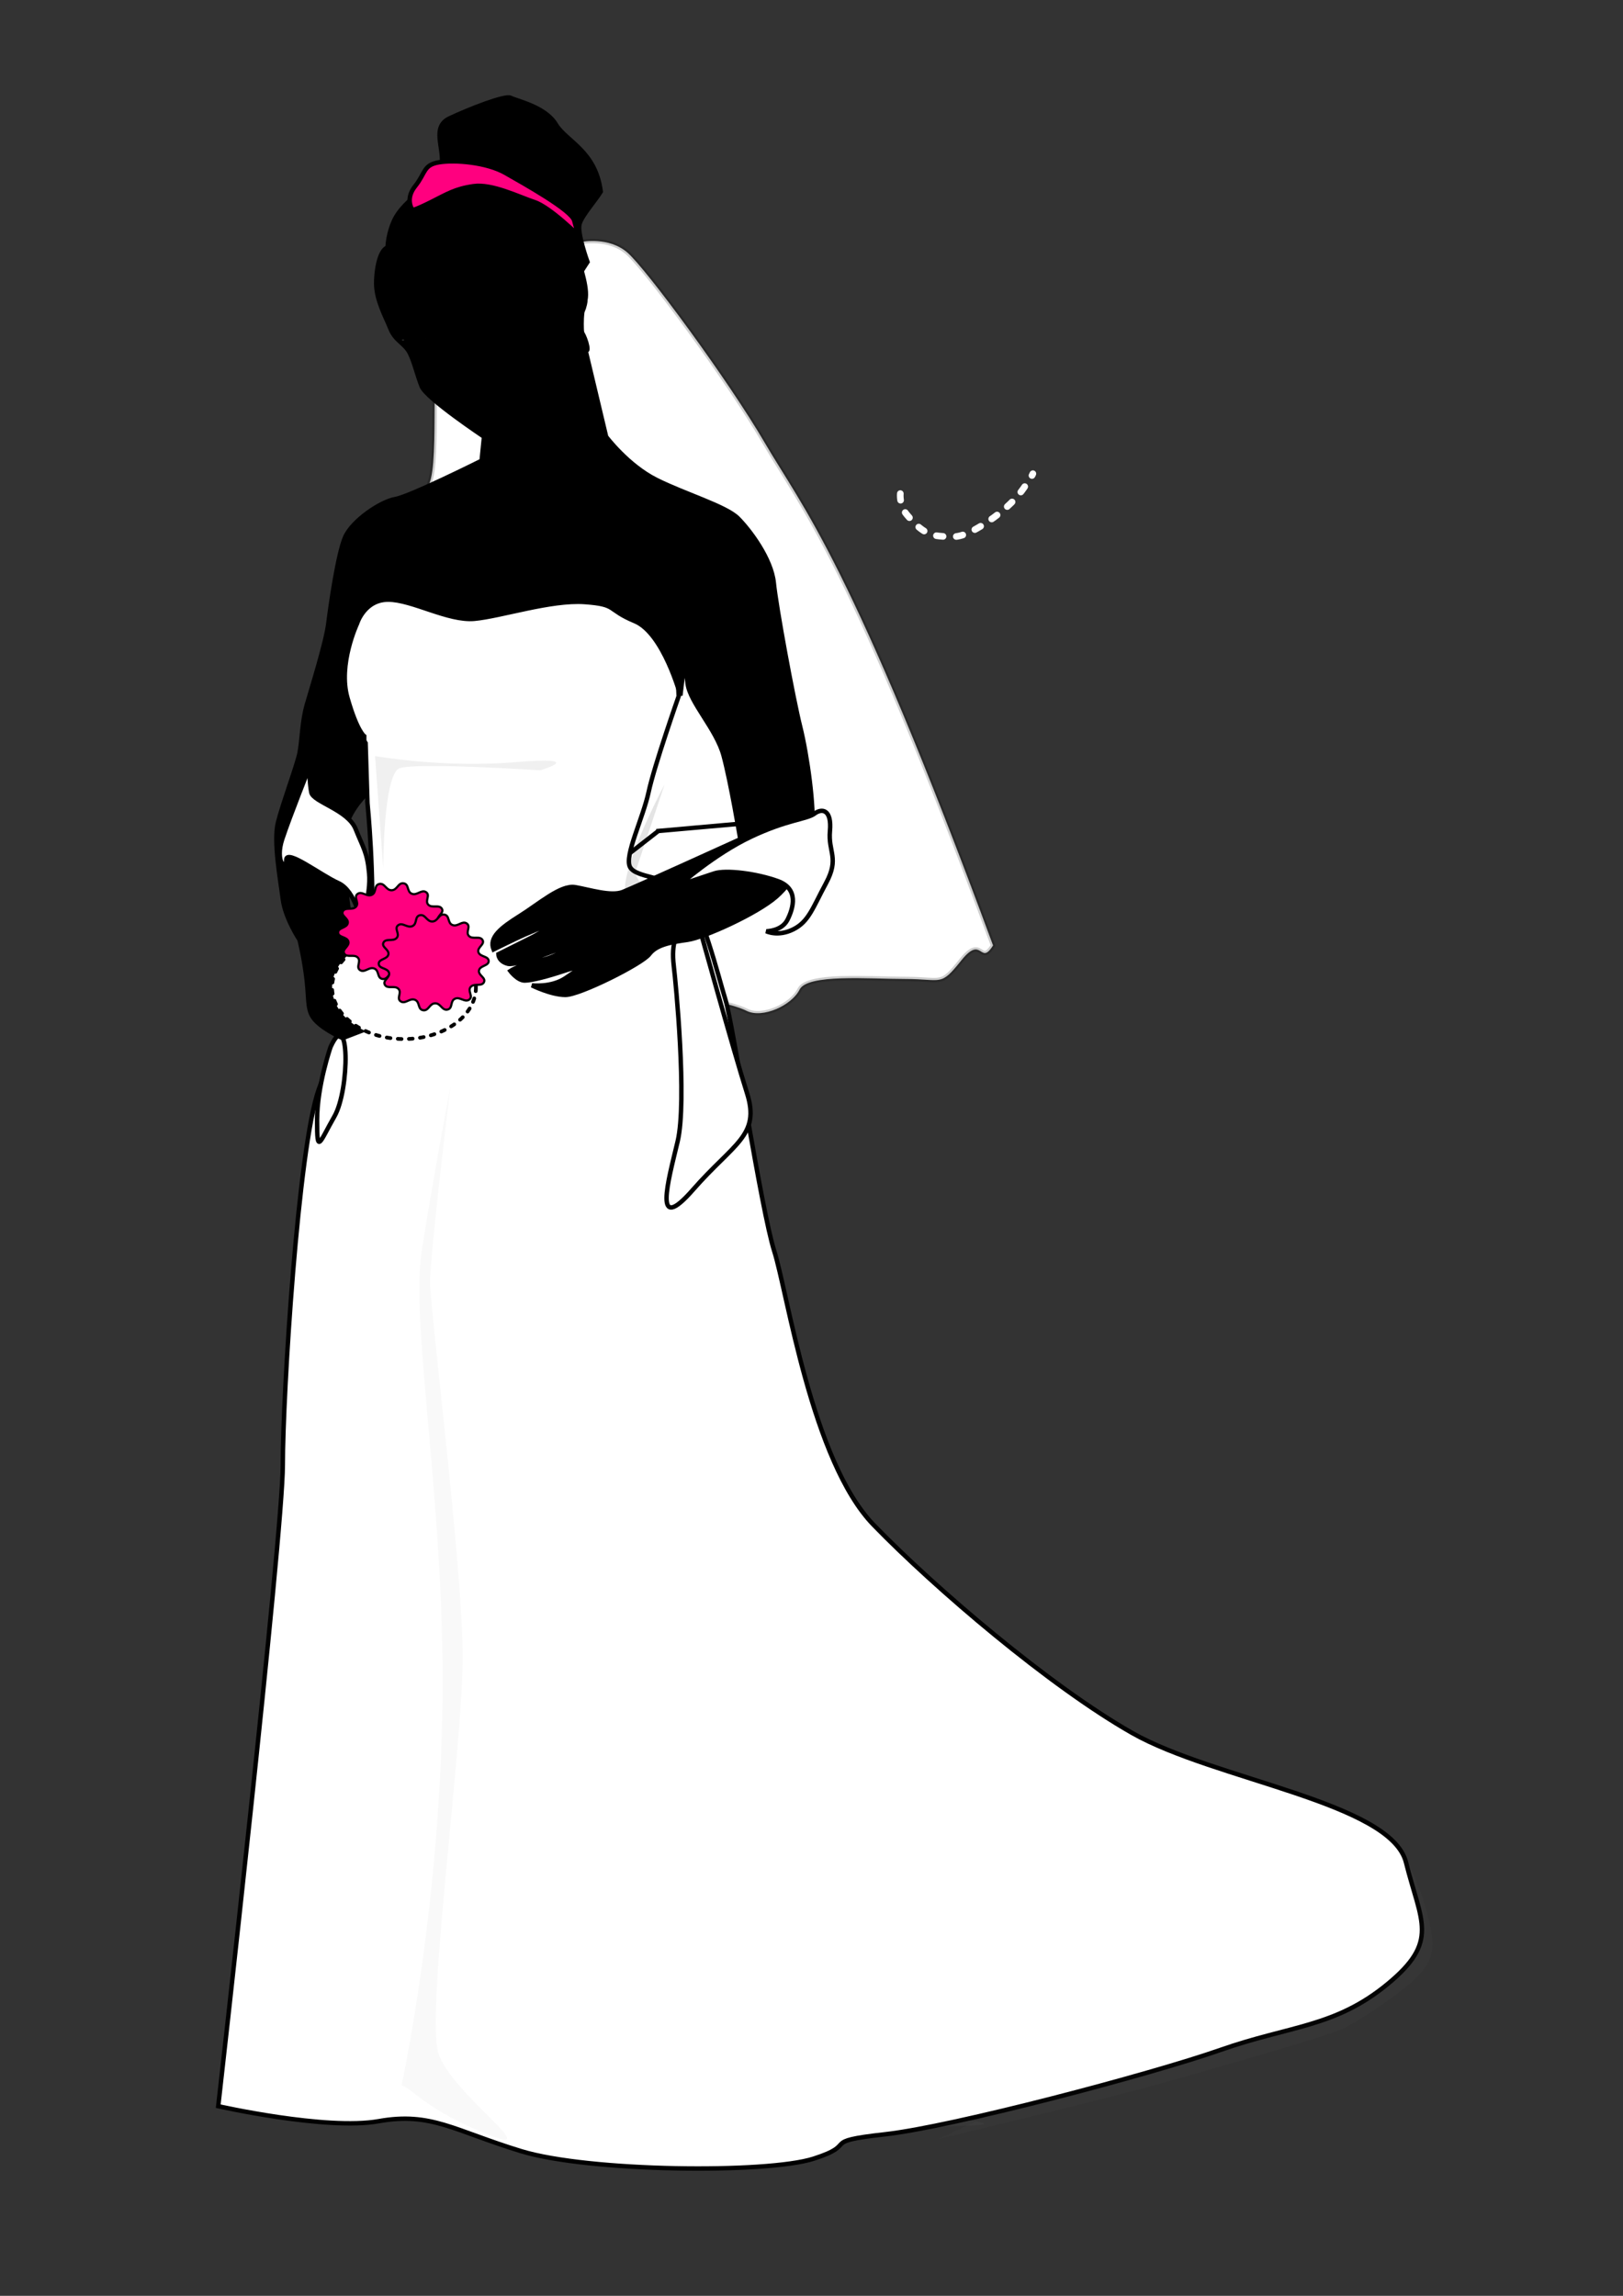 <?xml version="1.0"?><svg width="744.094" height="1052.36" xmlns="http://www.w3.org/2000/svg">
 <rect width="100%" height="100%" fill="#333333" stroke="none"/>
 <title>Black White Pink Bride Logo</title>

 <g>
  <title>Layer 1</title>
  <path d="m266.914,110.862c0,0 12.154,-2.43 20.662,4.862c8.509,7.293 46.187,58.341 63.203,87.511c17.016,29.17 39.63,54.181 104.505,230.133c-6.077,9.724 -4.84,-5.278 -14.563,6.876c-9.724,12.154 -8.508,8.508 -25.524,8.508c-17.016,0 -44.971,-2.431 -48.618,4.862c-3.646,7.292 -17.016,13.37 -24.308,9.723c-7.293,-3.646 -30.386,-8.508 -38.894,-3.646c-8.508,4.862 -29.17,-145.852 -43.755,-154.36c-14.586,-8.508 -76.573,-59.556 -82.65,-54.694c-6.077,4.862 17.016,-15.801 20.663,-31.601c3.646,-15.801 -1.216,-64.418 6.077,-69.28c7.292,-4.862 63.202,-38.894 63.202,-38.894z" stroke-width="2.029" stroke-opacity="0.195" stroke-miterlimit="4" stroke="#000000" fill-rule="evenodd" fill="#ffffff" id="path2152"/>
  <path d="m301.83,380.909l39.778,-3.536l13.259,4.42l-13.259,28.286l-47.733,9.724l-15.911,-20.331l23.866,-18.563z" stroke-width="2.029px" stroke="#000000" fill-rule="evenodd" fill="#ffffff" id="path2162"/>
  <path d="m168.48,368.127l-0.859,-27.502l-12.032,-18.048l3.438,-35.237l18.048,-18.049l114.305,3.438l18.908,27.502l0.859,18.908c0,0 -11.172,31.799 -13.751,43.831c-2.578,12.032 -11.172,29.221 -8.594,34.378c2.578,5.156 17.189,4.297 24.924,11.173c7.735,6.875 15.469,38.674 18.907,49.847c3.438,11.173 16.33,96.257 22.346,115.165c6.016,18.907 17.188,96.257 45.55,125.478c28.361,29.221 80.787,73.912 118.603,95.398c37.815,21.486 118.602,31.799 125.478,59.301c6.875,27.502 15.47,36.096 -8.595,55.864c-24.064,19.767 -44.691,18.907 -76.49,30.08c-31.799,11.173 -122.9,35.237 -153.839,38.675c-30.94,3.437 -11.173,4.297 -32.659,11.172c-21.486,6.879 -103.133,6.019 -134.073,-3.437c-30.939,-9.454 -41.253,-18.049 -65.317,-13.751c-24.064,4.297 -73.579,-6.876 -73.579,-6.876c0,0 29.604,-261.269 29.604,-293.928c0,-32.659 7.019,-145.484 16.473,-172.126c9.454,-26.643 22.345,-43.593 24.064,-70.236c1.719,-26.643 -1.719,-61.02 -1.719,-61.02z" stroke-width="2.029px" stroke="#000000" fill-rule="evenodd" fill="#ffffff" id="path2154"/>
  <path d="m151.559,479.911c0,0 -6.188,17.679 -6.188,33.59c0,15.912 0.884,10.608 7.956,-1.767c7.071,-12.376 7.071,-51.27 -1.768,-31.823z" stroke-width="2.029px" stroke="#000000" fill-rule="evenodd" fill="#ffffff" id="path2166"/>
  <path d="m178.188,122.769c0,0 -2.431,-10.75 2.431,-21.5c4.861,-10.75 20.662,-17.469 21.877,-25.531c1.216,-8.063 -4.861,-17.469 3.647,-21.5c8.508,-4.031 25.524,-10.75 27.955,-9.406c2.43,1.344 15.8,4.031 20.662,12.094c4.862,8.063 18.231,12.094 20.662,30.907c-2.431,4.031 -8.508,10.75 -9.723,14.782c-1.216,4.031 3.646,17.469 3.646,17.469l-12.154,18.812l-51.048,-24.187l-27.955,8.062z" stroke-width="2.029px" stroke="#000000" fill-rule="evenodd" fill="#000000" id="path2146"/>
  <path d="m308.902,442.785c0.884,7.072 6.187,61.877 1.768,80.44c-4.42,18.563 -11.492,43.313 7.071,22.099c18.563,-21.215 30.939,-24.751 24.751,-44.198c-6.188,-19.447 -22.099,-76.903 -22.099,-76.903c0,0 -14.143,-3.536 -11.491,18.562z" stroke-width="2.029px" stroke="#000000" fill-rule="evenodd" fill="#ffffff" id="path2164"/>
  <path d="m137.339,430.806c0,0 -6.589,-9.883 -7.687,-18.668c-1.098,-8.785 -4.393,-26.355 -2.196,-35.141c2.196,-8.785 8.785,-26.355 9.883,-31.846c1.098,-5.49 1.098,-14.275 3.294,-21.962c2.197,-7.687 8.786,-28.552 9.884,-37.337c1.098,-8.785 4.392,-31.846 7.687,-39.533c3.294,-7.687 16.472,-16.472 23.061,-17.57c6.588,-1.098 39.533,-17.57 39.533,-17.57l1.098,-10.982c0,0 -26.356,-17.57 -28.552,-23.061c-2.196,-5.49 -3.294,-10.981 -5.491,-15.374c-2.196,-4.392 -6.588,-5.49 -8.785,-10.981c-2.196,-5.491 -6.589,-13.178 -6.589,-20.865c0,-7.687 2.197,-17.57 6.589,-16.472c4.393,1.098 9.883,-6.589 20.865,-8.785c10.981,-2.196 27.453,1.098 35.14,7.687c7.687,6.589 12.08,20.865 15.374,16.472c3.295,-4.392 4.393,-2.196 4.393,-2.196c0,0 -1.098,-9.883 2.196,-12.08c3.295,-2.196 6.589,-3.294 7.687,2.197c1.098,5.49 5.491,16.472 3.294,21.962c-2.196,5.491 -1.098,15.374 -1.098,15.374l10.982,46.122c0,0 9.883,13.178 23.061,19.767c13.177,6.588 31.846,12.079 37.336,17.57c5.491,5.491 15.374,18.668 16.472,29.65c1.099,10.981 8.786,52.71 12.08,65.888c3.294,13.178 6.589,37.337 5.491,47.22c-1.098,9.883 -7.687,23.061 -16.472,30.748c-8.786,7.687 -32.945,18.668 -40.632,19.766c-7.687,1.098 -14.275,2.197 -17.57,6.589c-3.294,4.393 -31.846,18.668 -38.435,18.668c-6.588,0 -15.374,-4.392 -15.374,-4.392c0,0 8.786,1.098 15.374,-3.295c6.589,-4.392 7.687,-5.49 7.687,-5.49c0,0 -2.196,0.117 -8.785,2.313c-6.589,2.197 -14.276,4.276 -17.57,4.276c-3.294,0 -6.589,-4.393 -6.589,-4.393c0,0 3.95,-2.687 13.834,-4.883c9.883,-2.196 13.62,-7.196 13.62,-7.196c0,0 -24.159,9.883 -28.552,8.785c-4.393,-1.098 -4.393,-4.393 -4.393,-4.393c0,0 10.982,-5.491 15.374,-7.687c4.393,-2.196 14.276,-8.785 14.276,-8.785l-14.857,6.285c-3.038,1.215 -9.019,4.062 -16.989,7.991c-2.196,-5.491 3.295,-9.883 12.08,-15.374c8.785,-5.491 18.668,-14.276 25.257,-13.178c6.589,1.098 16.472,4.393 21.963,2.197c5.49,-2.197 53.809,-24.16 53.809,-24.16c0,0 -4.393,-26.355 -7.687,-38.434c-3.295,-12.08 -15.374,-24.159 -16.473,-32.945c-1.098,-8.785 -1.098,-13.177 -1.098,-13.177l-2.196,18.668c0,0 -7.687,-28.551 -20.865,-34.042c-13.177,-5.491 -7.687,-7.687 -23.061,-8.785c-15.373,-1.098 -38.434,6.589 -50.514,7.687c-12.079,1.098 -28.552,-8.785 -39.533,-8.785c-10.981,0 -14.276,10.981 -14.276,10.981c0,0 -8.785,18.668 -4.392,34.042c4.392,15.374 7.687,17.57 7.687,17.57l0,27.454c0,0 -8.785,8.785 -8.785,17.57c0,8.785 0,35.141 3.294,39.533c3.294,4.393 7.687,14.276 7.687,14.276c0,0 16.463,21.228 14.028,28.618l-11.832,5.424l-14.276,5.491c0,0 -7.686,-3.294 -12.079,-7.687c-4.393,-4.393 -3.294,-8.785 -4.393,-18.668c-1.098,-9.884 -3.294,-18.669 -3.294,-18.669z" stroke-width="2.029px" stroke="#000000" fill-rule="evenodd" fill="#000000" id="path1358"/>
  <path d="m217.689,154.618c0,0 1.216,-2.431 3.647,-4.254c2.43,-1.823 3.646,-3.039 6.684,-3.039c3.039,0 2.431,-0.607 2.431,-0.607c0,0 -0.607,3.646 -3.038,5.469c-2.431,1.823 -3.647,2.431 -6.077,3.039c-2.431,0.607 -3.647,-0.608 -3.647,-0.608z" stroke-width="1.218" stroke-miterlimit="4" stroke="#000000" fill-rule="evenodd" fill="#000000" id="path1360"/>
  <path d="m191.557,164.949c0,0 1.824,-4.254 5.47,-4.254c3.646,0 4.254,1.216 4.254,1.216c0,0 0.608,2.43 -2.431,3.038c-3.039,0.608 -3.646,1.215 -7.293,0z" stroke-width="0.812" stroke-miterlimit="4" stroke="#000000" fill-rule="evenodd" fill="#000000" id="path1362"/>
  <path d="m209.789,147.325c0,0 3.039,-4.861 6.685,-7.292c3.646,-2.431 8.508,-3.039 8.508,-3.039" stroke-width="2.029px" stroke="#000000" fill-rule="evenodd" fill="#000000" id="path1364"/>
  <path d="m195.204,155.226c0,0 -4.862,-1.216 -7.901,0c-3.038,1.215 -3.038,0.607 -3.038,0.607" stroke-width="2.029px" stroke="#000000" fill-rule="evenodd" fill="#ffffff" id="path1366"/>
  <path d="m202.496,155.833c0,0 3.039,2.431 4.254,9.724c1.216,7.292 -1.215,13.977 1.216,14.585c2.431,0.608 6.685,1.215 9.116,-1.215c2.43,-2.431 3.646,-3.647 3.646,-3.647" stroke-width="1.421" stroke-miterlimit="4" stroke="#000000" fill-rule="evenodd" fill="#000000" id="path1368"/>
  <path d="m211.857,192.663c0,0 3.181,-2.35 6.22,-3.566c3.038,-1.215 5.185,-1.965 8.223,-3.181c3.039,-1.215 10.028,-4.709 10.028,-4.709c0,0 -1.52,5.925 -6.989,9.571c-5.469,3.646 -10.008,6.999 -17.482,1.885z" stroke-width="1px" fill-rule="evenodd" fill="#000000" id="path1370"/>
  <path d="m265.699,133.348c0,0 3.646,0.608 2.431,6.077c-1.216,5.469 -2.431,3.039 -2.431,3.039" stroke-width="2.029px" stroke="#000000" fill-rule="evenodd" fill-opacity="0.75" fill="none" id="path1372"/>
  <path d="m267.522,152.187c0,0 -3.039,6.077 0.608,8.508c3.646,2.431 1.215,-5.469 -0.608,-8.508z" stroke-width="0.609" stroke-miterlimit="4" stroke="#000000" fill-rule="evenodd" fill="#000000" id="path1374"/>
  <path d="m227.413,208.097c0,0 4.861,3.038 10.331,-1.216c5.469,-4.254 20.054,-15.8 21.27,-20.662c1.215,-4.862 0.608,-10.331 0.608,-10.331c0,0 2.43,6.685 1.215,11.547c-1.215,4.861 -14.585,20.662 -17.624,21.27c-3.038,0.607 -10.939,4.861 -15.8,-0.608z" stroke-width="1px" fill-rule="evenodd" fill-opacity="0.216" fill="#000000" id="path1376"/>
  <path d="m412.766,226.251c0,0 -0.607,5.47 3.039,9.724c3.646,4.254 7.9,9.115 14.585,9.723c6.685,0.608 9.724,1.215 18.839,-4.254c9.116,-5.469 15.801,-11.547 20.055,-17.624c4.254,-6.077 4.254,-6.685 4.254,-6.685" stroke-width="3.044" stroke-miterlimit="4" stroke-linejoin="round" stroke-linecap="round" stroke-dashoffset="0" stroke-dasharray="3.044,6.088" stroke="#ffffff" fill-rule="evenodd" fill-opacity="0.75" fill="none" id="path1378"/>
  <path d="m193.381,236.659c0,0 25.524,3.039 32.816,7.293c7.293,4.254 7.293,3.039 7.901,4.254c0.607,1.215 -1.216,6.685 -1.216,6.685c0,0 6.077,-5.47 3.646,-8.508c-2.43,-3.039 -38.286,-12.762 -43.147,-9.724z" stroke-width="1px" fill-rule="evenodd" fill-opacity="0.265" fill="#000000" id="path1382"/>
  <path d="m310.062,234.229c0,0 -46.186,6.077 -52.871,9.723c-6.685,3.646 -9.116,4.254 -9.116,4.254c0,0 18.231,-10.939 23.701,-11.547c5.469,-0.607 38.286,-2.43 38.286,-2.43z" stroke-width="1px" fill-rule="evenodd" fill-opacity="0.265" fill="#000000" id="path2142"/>
  <path d="m318.57,308.37c0,0 2.431,-6.685 0.608,-13.978c-1.823,-7.292 4.254,6.685 3.038,12.155c-1.215,5.469 -1.215,16.408 -1.215,18.231c0,1.823 -2.431,-16.408 -2.431,-16.408z" stroke-width="1px" fill-rule="evenodd" fill-opacity="0.265" fill="#000000" id="path2144"/>
  <path d="m189.127,96.277c0,0 -3.647,-4.862 1.215,-10.939c4.862,-6.077 3.646,-9.724 10.939,-10.939c7.292,-1.215 21.878,0 30.386,4.862c8.508,4.862 30.385,17.016 31.601,21.878c1.215,4.862 2.431,7.293 2.431,7.293c0,0 -13.37,-13.37 -20.663,-15.801c-7.292,-2.431 -19.446,-8.508 -27.954,-7.293c-8.509,1.215 -12.155,3.646 -19.447,7.293c-7.293,3.646 -8.508,3.646 -8.508,3.646z" stroke-width="2.029px" stroke="#000000" fill-rule="evenodd" fill="#ff007f" id="path2150"/>
  <path d="m165.702,423.339c0,0 -2.652,-15.028 -10.607,-18.563c-7.956,-3.536 -23.867,-15.911 -23.867,-10.608c0,5.304 -5.304,0.884 -1.768,-9.723c3.536,-10.608 12.375,-32.706 12.375,-32.706c0,0 0,7.071 0.884,11.491c0.884,4.42 16.795,7.956 20.331,16.795c3.536,8.84 5.304,10.607 6.188,20.331c0.884,9.723 -3.536,21.215 -3.536,22.983z" stroke-width="2.029px" stroke="#000000" fill-rule="evenodd" fill="#ffffff" id="path2156"/>
  <path d="m311.554,405.66c0,0 15.911,-14.144 32.706,-22.099c16.795,-7.956 25.634,-7.956 29.17,-10.608c3.536,-2.651 7.956,-1.767 7.072,7.956c-0.884,9.723 4.419,12.375 -1.768,23.867c-6.188,11.491 -7.956,17.679 -15.027,21.214c-7.072,3.536 -12.376,0.884 -12.376,0.884c0,0 7.072,0 9.724,-5.303c2.652,-5.304 5.303,-14.144 -4.42,-17.679c-9.723,-3.536 -23.867,-5.304 -29.17,-3.536c-5.304,1.768 -15.911,5.304 -15.911,5.304z" stroke-width="2.029px" stroke="#000000" fill-rule="evenodd" fill="#ffffff" id="path2160"/>
  <path d="m218.191,452.624a32.969,23.652 0 1 1 -65.938,0a32.969,23.652 0 1 1 65.938,0z" stroke-width="1.7" stroke-miterlimit="4" stroke-linejoin="round" stroke-linecap="round" stroke-dashoffset="0" stroke-dasharray="1.7,3.4" stroke="#000000" fill-rule="evenodd" fill="#ffffff" id="path2192"/>
  <path d="m197.144,438.078c-1.574,1.86 1.357,4.281 -0.645,5.784c-2.001,1.503 -4.215,-1.457 -6.544,-0.387c-2.33,1.071 -0.874,4.379 -3.413,4.964c-2.54,0.584 -3.085,-2.934 -5.708,-2.865c-2.623,0.069 -2.931,3.609 -5.505,3.16c-2.575,-0.45 -1.343,-3.829 -3.74,-4.775c-2.397,-0.946 -4.408,2.125 -6.507,0.73c-2.1,-1.395 0.665,-3.966 -1.031,-5.74c-1.696,-1.774 -5.013,0.22 -6.221,-1.844c-1.208,-2.063 2.541,-3.317 1.882,-5.567c-0.66,-2.251 -4.624,-1.729 -4.702,-4.053c-0.078,-2.324 3.914,-2.012 4.422,-4.293c0.508,-2.281 -3.319,-3.335 -2.252,-5.459c1.068,-2.124 4.512,-0.308 6.087,-2.168c1.574,-1.86 -1.358,-4.281 0.644,-5.784c2.002,-1.502 4.216,1.458 6.545,0.387c2.329,-1.07 0.874,-4.379 3.413,-4.963c2.54,-0.585 3.085,2.933 5.708,2.864c2.622,-0.069 2.931,-3.609 5.505,-3.159c2.574,0.449 1.343,3.829 3.74,4.775c2.396,0.946 4.408,-2.125 6.507,-0.731c2.099,1.395 -0.665,3.967 1.031,5.74c1.696,1.774 5.013,-0.22 6.221,1.844c1.208,2.064 -2.542,3.318 -1.882,5.568c0.659,2.25 4.624,1.729 4.702,4.052c0.078,2.324 -3.915,2.012 -4.422,4.293c-0.508,2.281 3.319,3.336 2.251,5.459c-1.068,2.124 -4.512,0.308 -6.086,2.168z" stroke-miterlimit="4" stroke-linejoin="round" stroke-linecap="round" stroke-dashoffset="0" stroke="#000000" fill-rule="evenodd" fill="#ff007f" id="path2196"/>
  <path d="m215.779,452.413c-1.575,1.859 1.357,4.281 -0.645,5.783c-2.002,1.503 -4.216,-1.457 -6.545,-0.386c-2.329,1.07 -0.873,4.379 -3.413,4.963c-2.539,0.584 -3.085,-2.934 -5.707,-2.865c-2.623,0.07 -2.931,3.61 -5.506,3.16c-2.574,-0.45 -1.342,-3.829 -3.739,-4.775c-2.397,-0.946 -4.409,2.125 -6.508,0.73c-2.099,-1.395 0.665,-3.966 -1.031,-5.739c-1.696,-1.774 -5.012,0.219 -6.22,-1.844c-1.208,-2.064 2.541,-3.318 1.882,-5.568c-0.66,-2.25 -4.624,-1.729 -4.702,-4.053c-0.078,-2.323 3.914,-2.012 4.422,-4.292c0.507,-2.281 -3.32,-3.336 -2.252,-5.459c1.068,-2.124 4.512,-0.308 6.086,-2.168c1.575,-1.86 -1.357,-4.281 0.645,-5.784c2.002,-1.503 4.216,1.457 6.545,0.387c2.329,-1.071 0.873,-4.379 3.413,-4.964c2.539,-0.584 3.085,2.934 5.707,2.865c2.623,-0.069 2.932,-3.61 5.506,-3.16c2.574,0.45 1.343,3.829 3.739,4.775c2.397,0.946 4.409,-2.125 6.508,-0.73c2.099,1.395 -0.665,3.966 1.031,5.74c1.696,1.774 5.012,-0.22 6.22,1.844c1.209,2.063 -2.541,3.317 -1.881,5.567c0.659,2.25 4.623,1.729 4.701,4.053c0.078,2.324 -3.914,2.012 -4.422,4.293c-0.507,2.281 3.32,3.335 2.252,5.459c-1.068,2.123 -4.512,0.308 -6.086,2.168z" stroke-miterlimit="4" stroke-linejoin="round" stroke-linecap="round" stroke-dashoffset="0" stroke="#000000" fill-rule="evenodd" fill="#ff007f" id="path2198"/>
  <path d="m171.952,346.554c0,0 30.841,5.607 64.484,2.803c33.644,-2.803 11.215,3.739 11.215,3.739c0,0 -57.008,-3.739 -64.484,-0.935c-7.477,2.804 -7.477,45.793 -7.477,45.793l-3.738,-51.4z" stroke-width="1px" fill-rule="evenodd" fill-opacity="0.059" fill="#000000" id="path2204"/>
  <path d="m304.659,359.638c0,0 -12.149,36.447 -13.084,39.251c-0.934,2.803 2.804,6.542 2.804,6.542l13.084,4.672l-11.215,3.739c0,0 -12.149,5.607 -9.346,-10.28c2.804,-15.888 17.757,-43.924 17.757,-43.924z" stroke-width="1px" fill-rule="evenodd" fill-opacity="0.108" fill="#000000" id="path2206"/>
  <path d="m184.101,955.883c0,0 16.822,-76.634 18.692,-170.089c1.869,-93.455 -14.953,-177.565 -9.346,-213.078c5.607,-35.513 13.084,-74.764 13.084,-74.764c0,0 -9.346,76.633 -9.346,89.717c0,13.083 14.953,130.837 14.953,171.958c0,41.12 -16.822,162.612 -11.215,181.303c5.608,18.691 50.466,48.597 22.43,37.382c-28.037,-11.214 -33.644,-20.56 -39.252,-22.429z" stroke-width="1px" fill-rule="evenodd" fill-opacity="0.027" fill="#000000" id="path2208"/>
  <path d="m258.866,505.428c0,0 20.56,106.539 24.298,140.183c3.738,33.644 14.953,162.612 24.299,181.303c9.345,18.692 42.989,99.063 56.073,125.231c13.084,26.167 7.476,31.774 29.905,26.167c22.43,-5.607 84.11,-1.869 44.859,-7.476c-39.251,-5.608 -52.335,1.869 -65.419,-24.299c-13.083,-26.167 -52.335,-97.193 -63.549,-143.921c-11.215,-46.728 -26.168,-207.471 -31.775,-224.293c-5.607,-16.822 -18.691,-72.895 -18.691,-72.895z" stroke-width="1px" fill-rule="evenodd" fill-opacity="0.027" fill="#ffffff" id="path2210"/>
  <path d="m389.446,682.761c0,0 14.883,24.805 26.045,34.728c11.163,9.922 79.378,65.734 86.82,70.695c7.441,4.961 33.487,19.844 45.89,24.806c12.402,4.961 55.812,16.123 65.734,21.084c9.922,4.961 23.565,8.682 29.767,17.364c6.201,8.682 11.162,26.046 12.402,33.487c1.241,7.442 1.241,13.643 -6.201,21.085c-7.442,7.442 -26.046,19.844 -33.487,23.565c-7.442,3.721 -55.813,17.364 -81.858,24.806c-26.046,7.441 -104.183,26.045 -104.183,26.045c0,0 58.293,-26.045 62.013,-37.208c3.721,-11.162 47.131,-40.929 23.565,-71.936c-23.565,-31.006 -70.695,-68.215 -96.741,-107.903c-26.045,-39.689 -29.766,-80.618 -29.766,-80.618z" stroke-width="1px" fill-rule="evenodd" fill-opacity="0.016" fill="#ffffff" id="path2288"/>
 </g>
</svg>